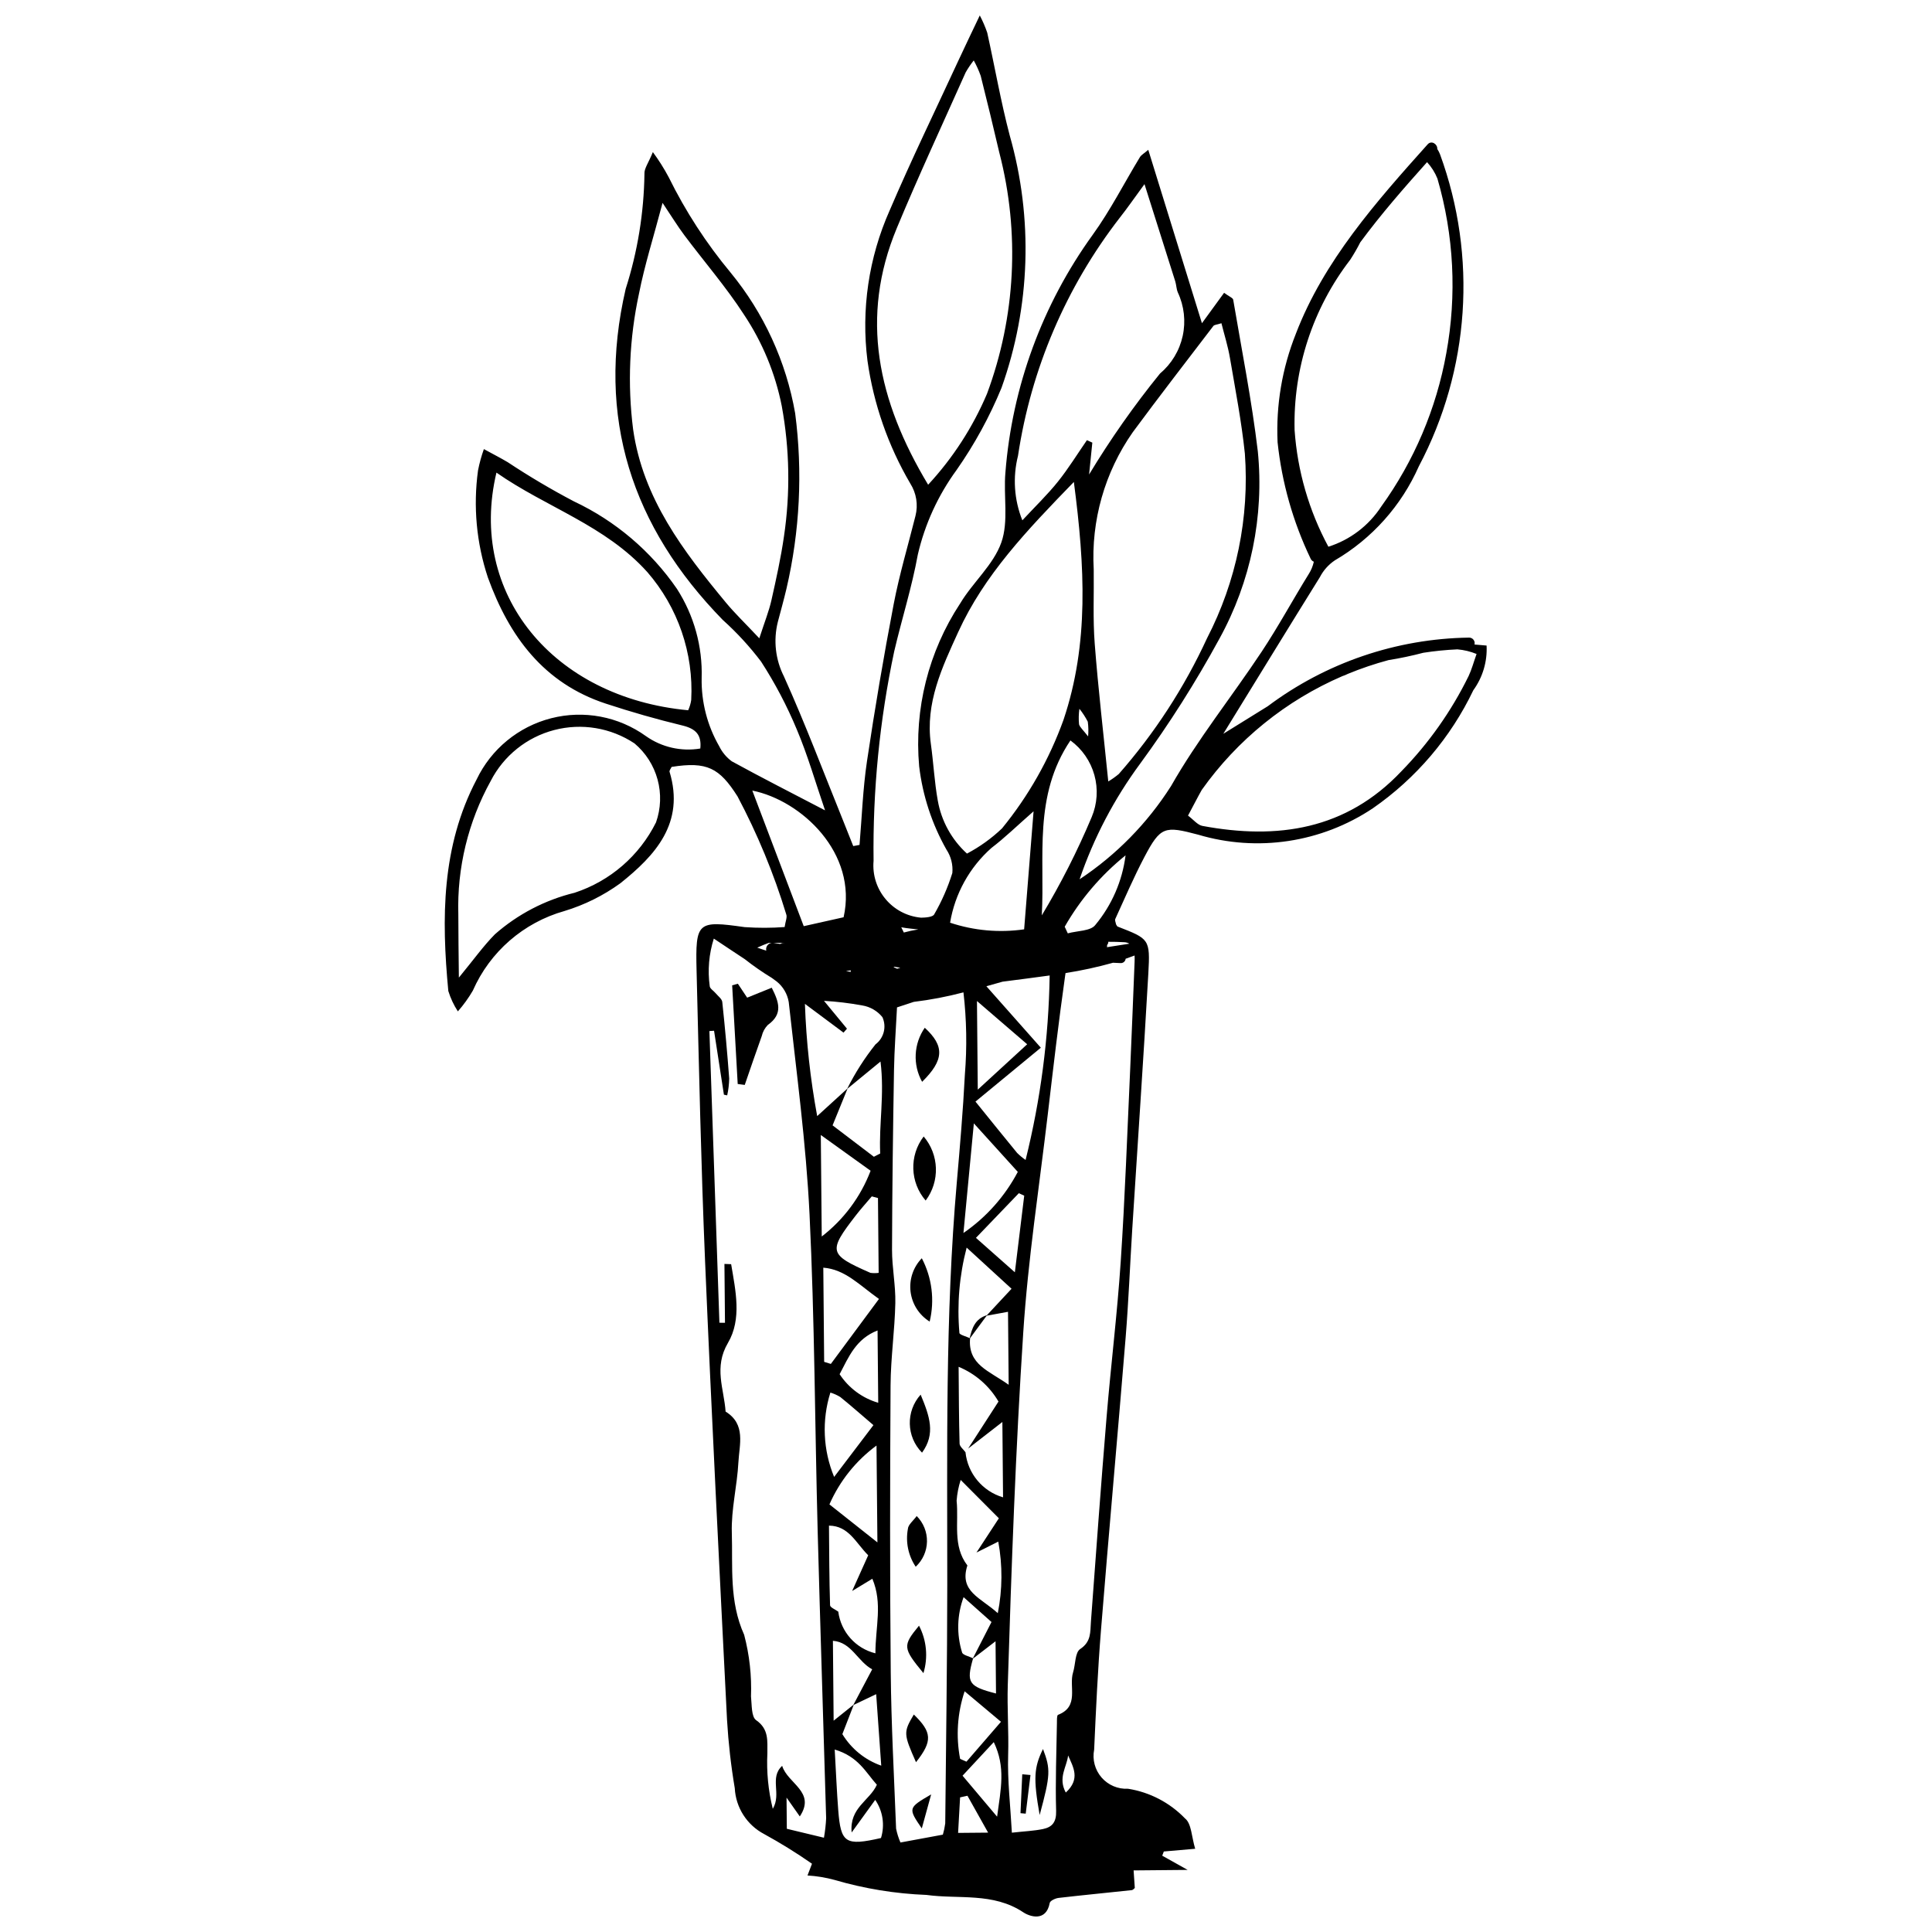 <?xml version="1.0" encoding="UTF-8"?>
<!-- Uploaded to: SVG Repo, www.svgrepo.com, Generator: SVG Repo Mixer Tools -->
<svg width="800px" height="800px" version="1.1" viewBox="144 144 512 512" xmlns="http://www.w3.org/2000/svg">
 <defs>
  <clipPath id="a">
   <path d="m261 148.09h277v503.81h-277z"/>
  </clipPath>
 </defs>
 <g clip-path="url(#a)">
  <path d="m537.97 315.08c-1.109-0.109-2.172-0.195-3.207-0.277l-0.004 0.004c0.117-0.445 0.02-0.914-0.266-1.273-0.281-0.363-0.719-0.57-1.176-0.562-19.258 0.273-37.938 6.641-53.352 18.191l-11.777 7.301c8.961-14.562 17.234-28.078 25.602-41.527 0.922-1.785 2.281-3.309 3.949-4.43 9.863-5.766 17.656-14.492 22.273-24.941 13.492-25.52 15.531-55.566 5.609-82.68-0.191-0.492-0.434-0.965-0.727-1.406 0.09-1.246-1.508-2.391-2.555-1.223-13.621 15.211-27.516 30.867-34.926 50.203h0.004c-3.641 9.125-5.293 18.922-4.844 28.734 1.133 10.691 4.086 21.109 8.73 30.801 0.164 0.398 0.48 0.711 0.879 0.867-0.25 1.137-0.695 2.223-1.316 3.207-4.238 6.844-8.074 13.949-12.52 20.652-7.93 11.957-16.992 23.238-24.051 35.672l-0.004-0.004c-6.25 9.812-14.488 18.203-24.184 24.629 3.75-10.984 9.168-21.324 16.062-30.66 7.723-10.543 14.73-21.594 20.98-33.074 8.336-15.145 11.891-32.465 10.188-49.672-1.605-13.461-4.254-26.801-6.523-40.176-0.086-0.496-1.062-0.84-2.414-1.84l-5.871 8.059-14.223-45.949c-1.141 0.977-1.855 1.352-2.215 1.941-4.168 6.856-7.82 14.078-12.5 20.562l0.004-0.004c-13.359 18.48-21.367 40.281-23.148 63.016-0.547 6.203 0.898 12.949-1.086 18.555-2.098 5.926-7.574 10.562-10.91 16.16h-0.004c-8.383 12.746-12.211 27.953-10.855 43.148 0.922 7.758 3.375 15.254 7.223 22.055 1.215 1.828 1.766 4.019 1.57 6.207-1.191 3.828-2.805 7.512-4.816 10.98-0.383 0.715-2.269 0.852-3.469 0.867-7.633-0.691-13.266-7.426-12.59-15.059-0.238-18.645 1.598-37.258 5.465-55.496 2.004-8.578 4.695-17.02 6.262-25.668v-0.004c1.875-8.086 5.371-15.711 10.273-22.414 4.754-6.793 8.746-14.09 11.902-21.758 7.68-21.527 8.441-44.918 2.18-66.898-2.363-8.984-3.949-18.172-5.965-27.25-0.535-1.566-1.195-3.09-1.969-4.555-2.231 4.695-3.961 8.27-5.629 11.875-6.129 13.258-12.523 26.402-18.266 39.824-5.547 12.488-7.574 26.258-5.867 39.816 1.625 11.477 5.481 22.527 11.344 32.527 1.621 2.547 2.117 5.652 1.375 8.578-1.957 7.809-4.273 15.547-5.785 23.441-2.644 13.816-5 27.684-7.07 41.609-1.09 7.316-1.344 14.762-1.973 22.148l-1.664 0.312c-0.859-2.16-1.703-4.324-2.578-6.477-5.195-12.824-10.07-25.793-15.754-38.398l0.004-0.004c-2.297-4.488-2.883-9.656-1.652-14.547 0.77-2.918 1.586-5.828 2.277-8.766v0.004c3.551-15.242 4.336-30.996 2.309-46.512-2.391-13.695-8.289-26.543-17.113-37.289-6.438-7.738-11.938-16.215-16.387-25.246-1.238-2.328-2.644-4.559-4.211-6.68-1.156 2.871-2.32 4.359-2.231 5.769l0.004-0.004c-0.145 10.348-1.816 20.613-4.969 30.469-7.918 34.117 1.617 63.066 25.746 87.773h0.004c3.715 3.34 7.106 7.027 10.125 11.012 3.695 5.711 6.867 11.742 9.48 18.02 2.887 6.816 4.93 13.992 7.477 21.41-8.816-4.602-16.84-8.676-24.727-13.004-1.406-1.035-2.543-2.398-3.312-3.965-3.164-5.488-4.777-11.734-4.664-18.066 0.262-8.371-2.023-16.625-6.551-23.672-6.894-10.008-16.32-18.008-27.316-23.184-6.012-3.16-11.863-6.625-17.523-10.375-1.875-1.117-3.828-2.106-6.324-3.473v0.004c-0.656 1.844-1.176 3.734-1.551 5.656-1.309 9.523-0.418 19.223 2.609 28.352 5.648 15.617 14.793 28.043 31.285 33.453 6.676 2.191 13.449 4.137 20.277 5.785 3.574 0.863 5.113 2.508 4.738 6.102-5.047 0.848-10.223-0.332-14.402-3.281-7.262-5.223-16.461-6.961-25.125-4.742-8.664 2.219-15.902 8.164-19.758 16.23-9.332 17.773-9.316 36.805-7.496 56.051 0.59 1.91 1.441 3.727 2.531 5.402 1.496-1.699 2.824-3.539 3.965-5.496 4.535-10.312 13.445-18.051 24.289-21.105 5.301-1.605 10.297-4.086 14.785-7.336 9.281-7.402 17.172-15.969 13.066-29.551-0.105-0.348 0.348-0.863 0.543-1.301 9.391-1.488 12.668 0.285 17.434 7.766l0.004-0.004c5.309 10 9.645 20.488 12.941 31.316 0.301 0.762-0.211 1.848-0.43 3.356v0.004c-3.531 0.262-7.074 0.266-10.605 0.02-12.492-1.762-13.059-1.477-12.73 11.57 0.645 25.68 1.176 51.367 2.254 77.027 1.707 40.535 3.777 81.055 5.82 121.58v-0.004c0.359 6.039 1.039 12.055 2.047 18.02 0.266 5.141 3.223 9.758 7.777 12.152 4.367 2.394 8.602 5.019 12.688 7.867l-1.191 3.113c2.418 0.145 4.816 0.539 7.152 1.176 7.926 2.32 16.105 3.66 24.359 3.977 8.555 1.184 17.668-0.723 25.668 4.602 1.809 1.207 6.086 2.551 7.016-2.477 0.109-0.586 1.496-1.23 2.352-1.332 6.445-0.75 12.91-1.359 19.363-2.059 0.375-0.039 0.707-0.488 0.828-0.578l-0.316-4.652 14.32-0.133c-3.148-1.762-4.941-2.766-6.734-3.769l0.422-1.113c2.617-0.227 5.234-0.453 8.312-0.719-0.965-3.144-0.965-6.672-2.68-8.031h-0.004c-4.047-4.199-9.352-6.965-15.109-7.875-2.676 0.141-5.266-0.961-7.023-2.984-1.754-2.027-2.477-4.746-1.961-7.375 0.477-10.57 0.965-21.148 1.812-31.691 2.078-25.863 4.43-51.703 6.535-77.566 0.777-9.523 1.145-19.082 1.746-28.617 1.426-22.625 2.992-45.242 4.269-67.875 0.512-9.102 0.23-9.113-8.117-12.371-0.195-0.074-0.297-0.395-0.441-0.598-0.078-0.48-0.371-1.059-0.203-1.426 2.512-5.481 4.887-11.035 7.691-16.367 4.305-8.18 5.383-8.324 14.246-5.977 15.707 4.684 32.684 2.121 46.312-6.981 11.449-7.938 20.629-18.723 26.637-31.293 2.488-3.43 3.731-7.606 3.512-11.84zm-50.891-57.121c-0.395-16.277 4.805-32.195 14.73-45.102 0.977-1.5 1.875-3.051 2.684-4.648 5.461-7.418 11.578-14.402 17.691-21.238 1.172 1.273 2.102 2.75 2.75 4.359 4.371 15.039 5.176 30.887 2.348 46.293-2.637 14.672-8.539 28.566-17.266 40.652-3.301 5.043-8.238 8.793-13.98 10.613-5.152-9.555-8.207-20.098-8.957-30.93zm-105.43-53.473c5.781-13.902 12.137-27.562 18.27-41.316 0.633-1.105 1.348-2.16 2.133-3.156 0.727 1.309 1.344 2.676 1.848 4.086 1.715 6.812 3.367 13.641 4.961 20.484l0.004-0.004c5.445 21.094 4.293 43.348-3.297 63.766-3.766 8.879-9.047 17.039-15.602 24.113-13.418-22.324-18.125-44.379-8.316-67.973zm-36.422 108.67c-3.809-4.051-6.5-6.625-8.859-9.473-11.273-13.625-21.953-27.535-24.582-45.871v-0.004c-1.523-12-1-24.172 1.555-35.996 1.492-7.578 3.859-14.988 6.246-24.047 2.363 3.527 3.938 6.113 5.742 8.527 5.269 7.039 11.07 13.727 15.836 21.086v0.004c4.891 7.332 8.293 15.559 10.008 24.203 2.094 11.402 2.293 23.074 0.59 34.539-0.82 5.711-2.074 11.371-3.344 17.008-0.645 2.852-1.762 5.598-3.191 10.023zm-18.855 19.07c-35.895-3.356-58.43-30.977-50.809-62.98 13.215 9.234 28.832 13.961 39.961 26.336v-0.004c8.141 9.363 12.324 21.527 11.656 33.918-0.137 0.945-0.41 1.863-0.809 2.731zm-8.516 29.703c-4.406 8.855-12.176 15.574-21.57 18.656-7.832 1.91-15.086 5.688-21.137 11.016-3.051 3.098-5.602 6.688-9.543 11.473-0.059-6.512-0.152-11.617-0.145-16.727-0.359-12.348 2.602-24.562 8.578-35.375 3.43-6.691 9.551-11.602 16.824-13.504 7.273-1.902 15.016-0.617 21.285 3.539 2.965 2.496 5.098 5.832 6.117 9.57s0.875 7.699-0.41 11.352zm115.45-1.391v0.004c-3.777 8.984-8.195 17.684-13.219 26.039 0.852-15.57-2.309-31.664 7.59-46.359h-0.004c3.094 2.258 5.328 5.492 6.352 9.18 1.023 3.688 0.77 7.613-0.719 11.141zm-17.512 90.863c-0.801-0.555-1.555-1.18-2.246-1.867-3.481-4.223-6.902-8.496-11.035-13.602l17.32-14.281-14.43-16.289c1.434-0.402 2.863-0.805 4.293-1.211 4.121-0.547 8.301-1.047 12.477-1.641-0.254 16.488-2.394 32.891-6.379 48.891zm-4.66 40.238 0.176 19.34c-5.215-3.731-10.844-5.305-10.227-12.328-0.984-0.473-2.816-0.922-2.832-1.418l0.004-0.004c-0.66-7.59-0.012-15.234 1.918-22.602l11.898 10.906-6.656 7.148zm-8.227-82.359 13.309 11.461-13.094 12.027zm-3.582 61.473 2.758-29.047 11.648 12.859h-0.004c-3.422 6.481-8.363 12.035-14.402 16.188zm3.312 1.289 11.371-11.836 1.422 0.66-2.481 20.301zm-54.906-78.168 0.754-0.004v0.004c-0.473 0.066-0.891 0.328-1.16 0.719s-0.363 0.879-0.258 1.34c-0.793-0.25-1.57-0.516-2.387-0.797 1.164-0.527 2.164-0.945 3.051-1.262zm33.051 6.406c0.102-0.023 0.199-0.059 0.297-0.082 0.512 0.105 1.02 0.191 1.523 0.25l-0.848 0.277c-0.355-0.145-0.68-0.293-0.977-0.445zm-11.328 0.859 0.004 0.418-1.254-0.199c0.465-0.07 0.895-0.137 1.246-0.215zm-17.793-7.258c-0.316 0-0.625 0.098-0.883 0.277l-1.875-0.281c1.07-0.008 2.258-0.012 3.445-0.016zm78.395-62.047c0.852 1.062 1.598 2.211 2.219 3.422 0.176 1.293 0.203 2.602 0.086 3.898-1.371-1.762-2.152-2.394-2.398-3.188-0.137-1.375-0.105-2.766 0.094-4.133zm35.508-101.46c0.246-0.32 0.906-0.32 2.129-0.715 0.77 3.078 1.727 6.098 2.254 9.188 1.441 8.434 3.07 16.855 3.957 25.355 1.234 16.93-2.238 33.871-10.031 48.949-6.019 13.055-13.895 25.172-23.387 35.973-0.875 0.727-1.805 1.387-2.781 1.969-1.281-12.738-2.676-24.617-3.594-36.535-0.504-6.516-0.172-13.09-0.262-19.637v-0.004c-0.734-12.945 2.91-25.762 10.352-36.383 7-9.477 14.211-18.801 21.363-28.16zm-51.781 34.414v-0.004c3.449-22.988 12.734-44.707 26.969-63.086 1.988-2.508 3.805-5.156 6.551-8.902 2.949 9.305 5.562 17.52 8.148 25.75 0.301 0.957 0.293 2.023 0.684 2.934h-0.004c1.691 3.606 2.144 7.672 1.293 11.562-0.855 3.894-2.973 7.394-6.019 9.961-6.871 8.473-13.148 17.406-18.785 26.742l0.859-8.449-1.434-0.648c-2.543 3.676-4.894 7.508-7.684 10.988-2.758 3.441-5.961 6.523-9.43 10.258h0.004c-2.184-5.438-2.586-11.426-1.152-17.109zm-21.266 91.352c-0.887-4.945-1.133-10.004-1.828-14.988-1.516-10.867 2.988-20.324 7.254-29.672 6.879-15.078 18.141-26.887 30.641-39.758 2.938 22.402 4.035 42.883-2.742 63.039-3.762 10.441-9.27 20.168-16.293 28.766-2.773 2.644-5.898 4.894-9.293 6.68-4.066-3.703-6.789-8.648-7.738-14.066zm14.242 12.559c3.504-2.664 6.672-5.773 11.148-9.695-0.891 11.121-1.695 21.223-2.5 31.273v0.004c-6.59 0.949-13.309 0.348-19.621-1.758 1.273-7.672 5.148-14.672 10.973-19.824zm-19.406 21.605v0.004c-1.293 0.199-2.57 0.473-3.828 0.816l-0.68-1.387c1.797 0.332 3.332 0.422 4.508 0.57zm-43.98-36.793c12.945 2.578 28.027 16.559 24.191 33.57l-10.566 2.363zm18.98 277.5-9.836-2.367-0.074-8.262 3.512 4.988c4.344-6.516-3.242-8.699-4.672-13.41-3.445 3.172-0.113 7.41-2.484 11.387h-0.004c-1.195-4.809-1.68-9.77-1.434-14.719-0.035-3.176 0.488-6.359-2.977-8.766-1.289-0.898-1.129-4.086-1.359-6.258l-0.004-0.004c0.207-5.512-0.402-11.027-1.812-16.363-4.012-8.906-2.992-18.02-3.269-27.059-0.191-6.191 1.418-12.414 1.742-18.648 0.246-4.719 2.059-10.074-3.391-13.449-0.418-6.047-3.191-11.715 0.621-18.195 3.731-6.336 2.016-13.883 0.848-20.867l-1.777-0.066 0.145 15.598-1.477-0.016-2.652-77.297 1.234-0.082 2.613 16.945 0.871 0.18-0.004 0.004c0.324-1.465 0.5-2.961 0.531-4.461-0.5-6.769-1.113-13.527-1.832-20.281-0.09-0.844-1.148-1.59-1.785-2.359-0.516-0.625-1.465-1.168-1.543-1.828l0.004 0.004c-0.582-4.238-0.215-8.551 1.078-12.625 2.828 1.902 5.551 3.68 8.184 5.434h0.004c2.297 1.809 4.703 3.477 7.203 4.996 0.418 0.305 0.836 0.609 1.246 0.918v-0.004c1.707 1.359 2.852 3.301 3.215 5.449 2.059 18.75 4.609 37.496 5.519 56.316 1.352 27.895 1.41 55.848 2.148 83.773 0.672 25.402 1.523 50.801 2.25 76.203l0.004-0.004c-0.086 1.746-0.281 3.481-0.586 5.199zm-0.582-159.33-0.246-26.895 13.195 9.473c-2.625 6.891-7.109 12.922-12.949 17.422zm13.266-10.629 1.637 0.441 0.18 19.82v0.004c-0.727 0.102-1.465 0.102-2.191-0.004-11.055-4.859-11.258-5.652-3.856-15.223 1.34-1.734 2.816-3.363 4.231-5.039zm2.504 150.86h-0.004c-4.297-1.508-7.934-4.461-10.301-8.352l3.004-7.746 5.957-2.844zm-1.016-59.164c-4.949-3.922-8.598-6.809-12.711-10.066h-0.004c2.719-6.203 7.019-11.586 12.477-15.598zm-10.016-44.574c2.43-4.609 4.305-9.348 10.055-11.59l0.176 19.172-0.004-0.004c-4.199-1.23-7.828-3.918-10.227-7.578zm0.176 6.047c2.691 2.172 5.289 4.465 8.785 7.453l-10.414 13.723c-2.945-7.106-3.297-15.016-0.992-22.352 0.918 0.277 1.801 0.672 2.621 1.176zm-2.707 55.18c-0.215-6.918-0.227-13.84-0.289-21.098 5.262 0.051 7.09 4.566 10.395 7.856l-4.258 9.473 5.356-3.25c2.766 6.578 0.816 12.707 0.812 19.762-5.246-1.297-9.152-5.684-9.84-11.043-0.758-0.566-2.16-1.109-2.176-1.699zm0.754 9.426c4.961 0.371 6.488 5.426 10.41 7.562-1.777 3.359-3.379 6.391-4.984 9.418-1.473 1.18-2.973 2.379-5.234 4.191zm12.742 52.266c-9.434 2.144-10.648 1.355-11.328-7.356-0.387-4.957-0.586-9.926-0.938-16.094 6.316 1.895 8.227 6.066 11.172 9.332-1.898 4.234-7.316 6.062-6.68 12.645l6.246-8.641-0.004 0.004c2.027 2.961 2.59 6.684 1.531 10.109zm-13.289-125.64-1.773-0.551-0.227-24.957c5.773 0.445 9.516 4.578 14.75 8.289zm13.082-55.766-1.676 0.867-10.949-8.324 3.965-9.738 8.738-7.176c1.098 8.859-0.453 16.598-0.078 24.371zm-1.242-28.926c-2.91 3.648-5.426 7.59-7.508 11.766-2.434 2.219-4.871 4.441-7.953 7.25-1.82-9.82-2.906-19.762-3.25-29.742l10.23 7.621 0.91-1.043-6.09-7.379h0.004c3.387 0.195 6.762 0.602 10.098 1.211 2.121 0.336 4.039 1.449 5.387 3.121 1.148 2.531 0.387 5.519-1.828 7.195zm18.473 206.46c-0.133 1.008-0.34 2.004-0.629 2.981l-11.238 2.078c-0.516-1.184-0.902-2.418-1.156-3.68-0.531-13.797-1.289-27.594-1.418-41.395-0.238-25.367-0.199-50.734-0.047-76.102 0.043-7.258 1.105-14.504 1.262-21.766 0.102-4.711-0.887-9.438-0.875-14.156 0.043-15.852 0.258-31.707 0.523-47.555 0.094-5.5 0.516-10.992 0.797-16.656l4.449-1.465h-0.004c4.441-0.539 8.84-1.379 13.164-2.519 0.84 7.223 0.965 14.508 0.379 21.75-0.484 9.547-1.309 19.078-2.141 28.602-3.102 35.441-2.504 70.965-2.527 106.48-0.016 21.133-0.332 42.27-0.539 63.402zm3.41 2.516 0.527-9.414 1.953-0.43 5.477 9.773zm10.336-4.301-9.156-10.859 8.273-8.902c3.191 6.656 1.883 12.367 0.883 19.762zm-8.121-14.578-1.68-0.738c-1.148-5.973-0.734-12.141 1.195-17.914l9.633 8.082c-3.523 4.07-6.336 7.32-9.148 10.57zm1.719-27.41c-1.02-0.5-2.731-0.855-2.883-1.547-1.484-4.793-1.34-9.938 0.406-14.637 2.762 2.461 5.055 4.504 7.394 6.586zm5.988-4.496 0.125 13.84c-7.293-1.875-7.914-2.859-6.09-9.258zm0.598-7.441c-4.473-4.113-10.309-5.695-8.059-12.648-3.981-5.207-2.254-11.391-2.856-17.16v-0.004c0.141-1.867 0.504-3.715 1.078-5.5l10.121 10.16-5.938 9.078 5.777-2.894c1.16 6.273 1.117 12.711-0.125 18.969zm1.391-30.699c-5.434-1.602-9.367-6.324-9.957-11.961-0.543-0.758-1.539-1.508-1.562-2.281-0.184-6.394-0.188-12.797-0.258-20.355 4.434 1.832 8.145 5.066 10.566 9.211l-8.039 12.453 9.07-7.039zm16.625 78.227c-2.137-3.945 0.293-6.824 0.617-9.824 1.363 3.098 3.316 6.227-0.613 9.824zm18.227-219.96c-0.395 9.305-0.715 18.613-1.145 27.918-0.785 17.102-1.387 34.211-2.519 51.289-0.914 13.797-2.617 27.539-3.758 41.324-1.496 18.055-2.801 36.125-4.144 54.188-0.203 2.711 0.125 5.238-2.852 7.219-1.379 0.918-1.219 4.074-1.875 6.18-1.184 3.777 1.762 9.023-3.988 11.25-0.332 0.129-0.281 1.41-0.293 2.156-0.121 7.769-0.441 15.551-0.211 23.309 0.086 2.941-1.023 4.289-3.465 4.797-2.41 0.5-4.902 0.594-8.262 0.969-0.387-7.125-1.191-13.844-0.988-20.539 0.188-6.227-0.293-12.449-0.098-18.602 0.973-31.195 2.074-62.406 4.109-93.547 1.262-19.297 4.234-38.484 6.496-57.715 1.441-12.238 2.863-24.484 4.594-36.684 0.031-0.23 0.07-0.477 0.113-0.727l-0.004 0.008c4.242-0.66 8.445-1.574 12.582-2.734 0.641 0.02 1.281 0.047 1.922 0.09v-0.004c0.34 0.043 0.684-0.055 0.953-0.273 0.27-0.215 0.438-0.527 0.469-0.871 0.797-0.273 1.586-0.559 2.371-0.859v-0.004c0.031 0.621 0.027 1.242-0.004 1.863zm-2.75-5.387h0.004c0.48 0.016 0.953 0.152 1.367 0.395-1.984 0.293-3.961 0.602-5.938 0.93v0.004c0.043-0.191 0.055-0.387 0.027-0.578 0.223-0.23 0.34-0.539 0.328-0.859 1.418-0.016 2.836 0.035 4.215 0.109zm-7.641-4.586c-1.18 1.645-4.801 1.543-7.305 2.238l-0.82-1.758h0.004c4.148-7.254 9.617-13.668 16.129-18.91-0.859 6.781-3.637 13.176-8.004 18.434zm98.891-65.895c-4.559 9.285-10.566 17.785-17.793 25.188-14.648 15.512-32.84 18.184-52.73 14.473-1.277-0.238-2.34-1.637-3.812-2.727 1.301-2.402 2.43-4.668 3.644-6.816l0.004-0.004c9.422-13.273 22.316-23.703 37.27-30.148 0.5-0.156 0.984-0.359 1.453-0.602 3.504-1.441 7.098-2.66 10.758-3.641 3.106-0.496 6.184-1.145 9.223-1.945 2.992-0.465 6.012-0.766 9.039-0.906 1.746 0.148 3.457 0.562 5.078 1.223-0.797 2.242-1.301 4.152-2.133 5.906z"/>
 </g>
 <path d="m419.52 625c-1.715-9.715-1.512-12.605 0.883-17.492 2.039 5.348 1.996 6.867-0.883 17.492z"/>
 <path d="m414.44 624.51 0.469-10.312 2.18 0.199-1.262 10.238z"/>
 <path d="m339.5 431.27-1.469-26.148 1.512-0.422 2.461 3.691 6.512-2.637c1.859 3.688 3.106 6.922-1.02 9.852-0.805 0.82-1.367 1.848-1.625 2.969-1.551 4.297-3.012 8.625-4.504 12.941z"/>
 <path d="m389.31 462.16c-4.164-4.824-4.387-11.906-0.531-16.98 4.125 4.84 4.348 11.891 0.531 16.98z"/>
 <path d="m388.37 430.69c-2.516-4.519-2.242-10.074 0.703-14.324 5.25 4.82 5.18 8.535-0.703 14.324z"/>
 <path d="m388.29 477.45c2.703 5.156 3.445 11.121 2.082 16.785-2.793-1.73-4.652-4.633-5.059-7.894-0.402-3.262 0.691-6.531 2.977-8.891z"/>
 <path d="m387.98 513.59c2.387 5.746 4.019 10.379 0.367 15.379-4.176-4.219-4.336-10.965-0.367-15.379z"/>
 <path d="m386.75 611c-3.34-7.547-3.348-7.949-0.578-12.637 4.824 4.707 5.019 7.031 0.578 12.637z"/>
 <path d="m386.67 559.2c-1.973-2.941-2.715-6.539-2.07-10.023 0.066-1.125 1.441-2.172 2.332-3.41 1.789 1.793 2.773 4.238 2.727 6.773-0.051 2.531-1.129 4.938-2.988 6.66z"/>
 <path d="m388.72 587.4c-5.504-6.688-5.539-7.254-1.172-12.578 2.023 3.879 2.441 8.395 1.172 12.578z"/>
 <path d="m390.77 619.53-2.484 9.02c-3.668-5.379-3.656-5.438 2.484-9.02z"/>
 <path d="m405.58 492.53-4.637 6.281c0.598-2.797 1.492-5.371 4.637-6.281z"/>
</svg>